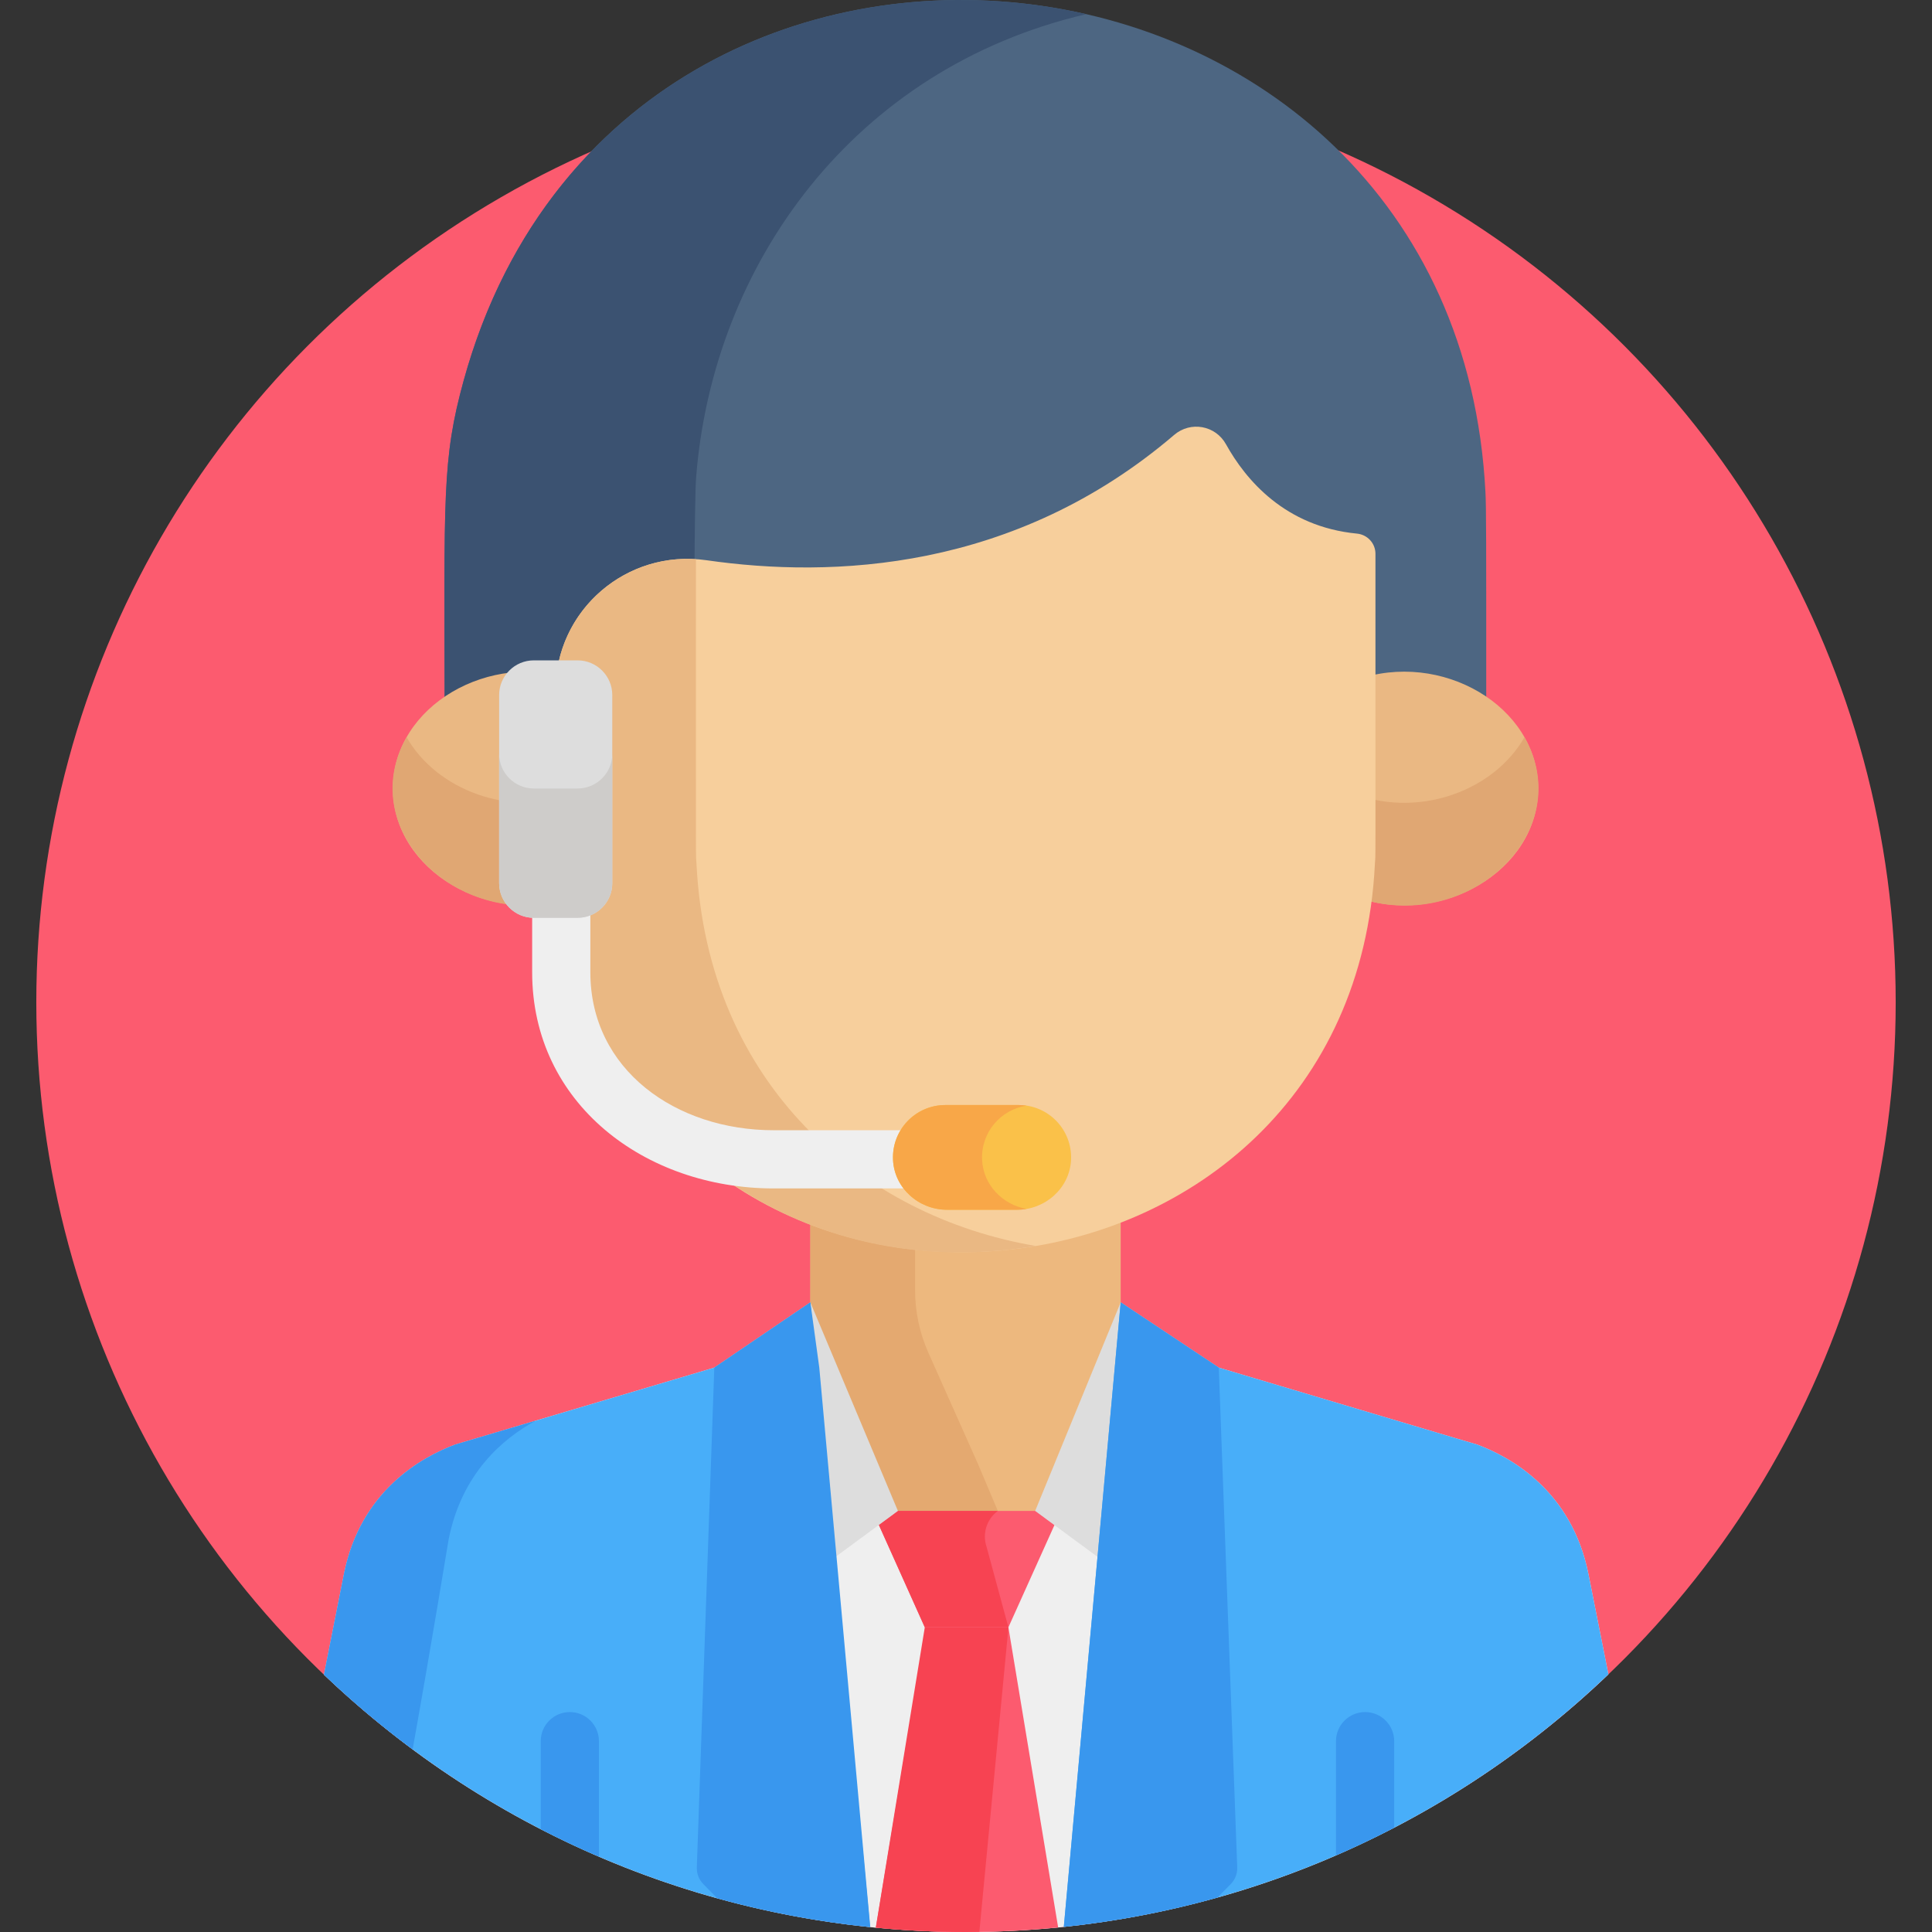<svg xmlns="http://www.w3.org/2000/svg" xmlns:xlink="http://www.w3.org/1999/xlink" id="Capa_1" x="0px" y="0px" viewBox="0 0 512 512" style="enable-background:new 0 0 512 512;" xml:space="preserve"><rect x="0" y="0" width="512" height="512" fill="#333333" stroke="none"/><circle style="fill:#FC5B6F;" cx="256" cy="265.621" r="246.379"></circle><path style="fill:#EFEFEF;" d="M256,512c66.037,0,126.004-25.984,170.241-68.283c-2.494-12.528-4.481-22.504-5.293-26.583 c-4.398-22.031-20.585-30.988-29.501-34.315c-0.108-0.032-6.106-1.801-5.998-1.77l0,0c-0.688-0.203-59.342-17.696-62.461-18.617 h-133.69c-0.143,0.042-68.754,20.419-68.642,20.386c-8.917,3.327-25.103,12.284-29.501,34.315c0,0-2.283,11.499-5.297,26.678 C130.084,486.056,190.012,512,256,512z"></path><path style="fill:#EDB87E;" d="M260.637,328.695c-16.433,0.772-32.039-2.657-45.885-9.307c0,8.849,0,22.362,0,31.2l0,0 l16.704,37.461l6.409,15.166c25.34,0.109,10.895,0.047,36.234,0.155l22.895-52.906v-30.719 C285.856,324.944,273.576,328.088,260.637,328.695z"></path><path style="fill:#E4A970;" d="M265.623,403.216l-6.41-15.166l-13.173-29.541c-2.328-5.221-3.531-10.874-3.531-16.591v-14.082 c-9.787-1.402-19.116-4.298-27.758-8.448v31.2l16.704,37.461l6.41,15.166c21.832,0.094,14.152,0.061,27.809,0.119L265.623,403.216z"></path><polygon style="fill:#FC5B6F;" points="274.538,400.41 237.849,400.41 232.884,404.073 245.08,431.252 267.237,431.252  279.478,404.075 "></polygon><path style="fill:#F74352;" d="M264.435,400.41h-26.585l-4.965,3.663l12.196,27.179h22.156l-5.789-21.334 C260.27,406.436,261.477,402.592,264.435,400.41L264.435,400.41z"></path><path style="fill:#FC5B6F;" d="M232.111,510.843C239.972,511.6,247.94,512,256,512c8.243,0,16.388-0.413,24.422-1.204 l-13.186-79.545H256.27h-10.967L232.111,510.843z"></path><path style="fill:#F74352;" d="M256.271,431.252h-11.19l-12.985,79.591C239.962,511.6,247.934,512,256,512 c1.184,0,2.36-0.028,3.539-0.045l7.706-80.638l-0.009-0.065L256.271,431.252L256.271,431.252z"></path><g>	<path style="fill:#DDDDDD;" d="M296.996,345.137l-22.668,55.274l19.008,13.987c4.37,3.241,10.629,1.339,12.458-3.785l17.192-48.179  L296.996,345.137z"></path>	<path style="fill:#DDDDDD;" d="M214.752,345.137l23.205,55.274l-19.008,13.987c-4.37,3.241-10.629,1.339-12.458-3.785  l-17.192-48.179L214.752,345.137z"></path></g><g>	<path style="fill:#48AEF9;" d="M426.241,443.717c-2.494-12.528-4.481-22.504-5.293-26.583  c-4.398-22.031-20.585-30.988-29.501-34.315c-0.108-0.032-6.106-1.801-5.998-1.77l0,0c-0.688-0.203-59.342-17.696-62.461-18.617  l-25.991-17.298l-1.576,17.298l-13.499,148.211C337.661,504.816,387.87,480.408,426.241,443.717z"></path>	<path style="fill:#48AEF9;" d="M120.655,382.82c-8.918,3.327-25.103,12.284-29.502,34.315c0,0-2.283,11.499-5.297,26.678  c38.479,36.752,88.841,61.165,144.74,66.89l-14.189-148.269l-1.656-17.298l-25.454,17.298  C189.155,362.476,120.544,382.853,120.655,382.82z"></path></g><g>	<path style="fill:#3997EE;" d="M91.153,417.135c0,0-2.283,11.499-5.297,26.678c7.406,7.073,15.256,13.684,23.496,19.798  c4.832-26.995,9.557-55.728,9.557-55.728c3.472-17.39,14.287-26.63,23.076-31.39c-19.016,5.653-21.252,6.305-21.332,6.328  C111.737,386.148,95.551,395.105,91.153,417.135z"></path>	<path style="fill:#3997EE;" d="M120.654,382.82L120.654,382.82C120.649,382.821,120.65,382.821,120.654,382.82z"></path>	<path style="fill:#3997EE;" d="M151.012,453.715c-4.259,0-7.711,3.451-7.711,7.711v23.338c5.041,2.598,10.185,5.019,15.421,7.272  v-30.61C158.722,457.166,155.271,453.715,151.012,453.715z"></path>	<path style="fill:#3997EE;" d="M361.763,453.715c-4.259,0-7.71,3.451-7.71,7.711v30.272c5.237-2.275,10.381-4.722,15.421-7.342  v-22.929C369.474,457.166,366.022,453.715,361.763,453.715z"></path>	<path style="fill:#3997EE;" d="M296.996,345.137l-1.576,17.298l-13.499,148.211c13.95-1.459,27.553-4.082,40.712-7.77l3.513-3.559  c1.166-1.181,1.792-2.791,1.731-4.448l-4.888-132.433L296.996,345.137z"></path>	<path style="fill:#3997EE;" d="M217.12,362.434l-2.368-17.298l-25.454,17.298l-4.633,132.433c-0.061,1.658,0.565,3.268,1.731,4.448  l3.71,3.759c13.102,3.628,26.638,6.213,40.52,7.633L217.12,362.434z"></path></g><path style="fill:#4D6682;" d="M393.663,130.5c-7.895-155.764-229.297-179.983-270.784-29.672 c-5.776,21.003-5.125,30.461-5.042,89.547h276.029C393.875,141.758,393.869,134.6,393.663,130.5z"></path><path style="fill:#3B5271;" d="M184.478,126.546c4.396-56.404,41.695-108.435,103.387-122.795 c-65.922-15.08-142.315,14.941-164.985,97.077c-5.776,21.003-5.126,30.461-5.042,89.547h66.129 C183.94,171.631,183.995,132.653,184.478,126.546z"></path><g>	<path style="fill:#EAB883;" d="M152.444,180.203c-22.585-8.048-48.32,6.919-48.32,28.756c0,21.831,25.732,36.805,48.32,28.756  V180.203z"></path>	<path style="fill:#EAB883;" d="M359.308,180.203c22.585-8.048,48.32,6.919,48.32,28.756c0,21.831-25.732,36.805-48.32,28.756  V180.203z"></path></g><g>	<path style="fill:#E0A773;" d="M107.757,195.376c-14.371,25.289,15.391,52.778,44.687,42.338v-27.163  C134.97,216.779,115.625,209.221,107.757,195.376z"></path>	<path style="fill:#E0A773;" d="M359.308,210.552v27.163c29.335,10.454,59.037-17.091,44.687-42.338  C396.127,209.221,376.782,216.779,359.308,210.552z"></path></g><path style="fill:#F7CF9C;" d="M359.609,141.411c2.771,0.267,4.901,2.566,4.901,5.35c0,91.465,0.06,78.092-0.154,82.345 c-6.216,122.639-180.535,141.708-213.2,23.362c-1.799-6.544-2.975-12.654-3.567-20.249c-0.608-7.681-0.355-49.38-0.355-49.246 c0-21.3,18.904-37.552,39.986-34.509c33.204,4.793,81.669,2.931,123.96-33.218c4.346-3.715,10.941-2.515,13.715,2.483 C330.135,127.166,340.555,139.571,359.609,141.411z"></path><path style="fill:#EAB883;" d="M184.586,229.106c-0.213-4.231-0.155,8.962-0.154-80.92c-19.931-1.299-37.197,14.432-37.197,34.788 c0-0.134-0.253,41.565,0.355,49.246c4.967,63.738,60.403,109.211,126.882,97.97C228.684,322.445,187.548,287.544,184.586,229.106z"></path><path style="fill:#EFEFEF;" d="M260.221,314.947h-55.185c-34.096,0-64.009-22.48-64.009-57.279v-15.801 c0-4.259,3.452-7.71,7.71-7.71s7.71,3.451,7.71,7.71v15.801c0,25.816,22.655,41.858,48.588,41.858h55.185 c4.259,0,7.71,3.451,7.71,7.71C267.93,311.495,264.479,314.947,260.221,314.947z"></path><path style="fill:#FAC149;" d="M250.96,320.601h18.58c7.497,0,13.97-5.761,14.3-13.251c0.35-7.95-5.991-14.507-13.865-14.507h-19.45 c-7.874,0-14.215,6.556-13.865,14.507C236.99,314.84,243.463,320.601,250.96,320.601z"></path><path style="fill:#F8A748;" d="M260.265,307.35c-0.319-7.236,4.911-13.299,11.788-14.334c-0.68-0.102-1.369-0.173-2.077-0.173 h-19.45c-7.874,0-14.215,6.555-13.865,14.507c0.33,7.49,6.803,13.251,14.3,13.251h18.58c0.854,0,1.692-0.084,2.512-0.228 C265.674,319.257,260.557,313.987,260.265,307.35z"></path><path style="fill:#DDDDDD;" d="M153.083,243.232h-11.629c-5.047,0-9.177-4.13-9.177-9.177V184.18c0-5.047,4.13-9.177,9.177-9.177 h11.629c5.047,0,9.177,4.13,9.177,9.177v49.875C162.26,239.102,158.13,243.232,153.083,243.232z"></path><path style="fill:#CECCCA;" d="M153.083,208.959h-11.629c-5.048,0-9.178-4.13-9.178-9.177v34.273c0,5.047,4.13,9.177,9.178,9.177 h11.629c5.048,0,9.178-4.13,9.178-9.177v-34.273C162.26,204.829,158.13,208.959,153.083,208.959z"></path><g></g><g></g><g></g><g></g><g></g><g></g><g></g><g></g><g></g><g></g><g></g><g></g><g></g><g></g><g></g></svg>